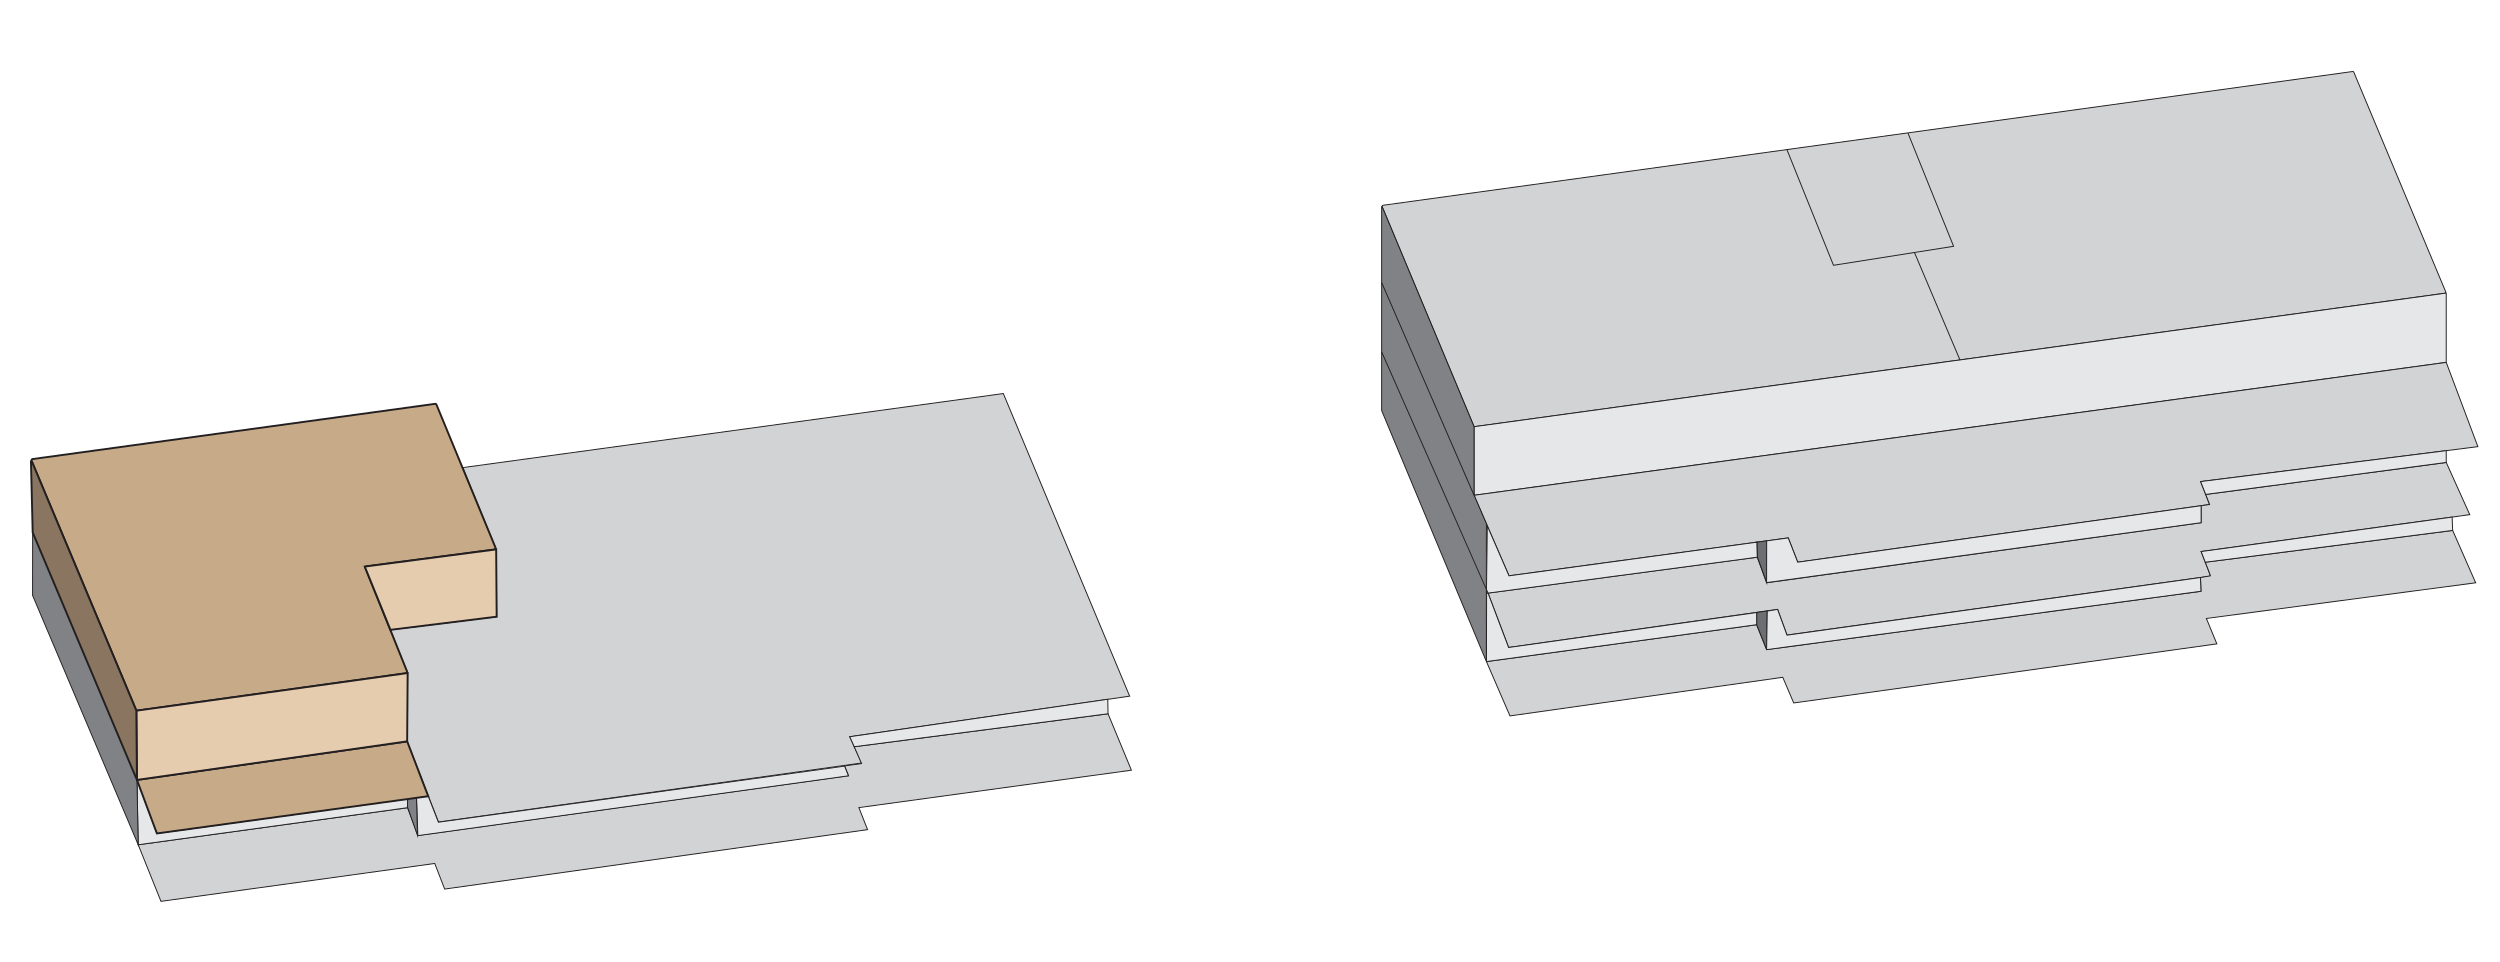 <?xml version="1.0" encoding="UTF-8"?>
<svg xmlns="http://www.w3.org/2000/svg" id="Layer_1" data-name="Layer 1" viewBox="0 0 1300 500">
  <defs>
    <style>.cls-1{fill:#d1d3d4;}.cls-1,.cls-2,.cls-3,.cls-4,.cls-5,.cls-6,.cls-7,.cls-8{stroke:#231f20;stroke-miterlimit:10;}.cls-1,.cls-2,.cls-3,.cls-4,.cls-5{stroke-width:0.5px;}.cls-2{fill:#e6e7e8;}.cls-3{fill:#808285;}.cls-4{fill:#6d6e71;}.cls-5{fill:none;}.cls-6{fill:#c7ab89;}.cls-7{fill:#e6ccae;}.cls-8{fill:#8a7560;}</style>
  </defs>
  <g id="B_OG_D" data-name="B OG D">
    <path class="cls-1" d="M719.25,106.73l504.08-69.54a.63.63,0,0,1,.66.38l47.74,114.08a.63.63,0,0,1-.49.85L767,221.82a.63.63,0,0,1-.66-.37L718.77,107.58A.61.61,0,0,1,719.25,106.73Z"></path>
    <polygon class="cls-2" points="766.51 257.54 1272.04 188.43 1272.04 152.39 766.51 221.88 766.51 257.54"></polygon>
    <polygon class="cls-1" points="784.67 299.42 929.88 279.71 934.81 292.33 1148.99 262.34 1144.33 250.41 1288.5 232.26 1272.04 188.43 766.51 257.54 784.67 299.42"></polygon>
    <path class="cls-3" d="M718.46,213.47v-106a.13.13,0,0,1,.25,0L766.5,221.86a.09.09,0,0,1,0,0v35.6a.08.08,0,0,0,0,.05l6.41,14.8a.43.43,0,0,1,0,.05v70.95a.13.13,0,0,1-.26.05L718.47,213.53A.13.13,0,0,1,718.46,213.47Z"></path>
    <polygon class="cls-1" points="913.8 289.74 918.64 303.05 1144.59 271.8 1144.59 262.95 1148.99 262.34 1146.95 257.11 1272.04 240.47 1284.27 267.61 1144.59 286.8 1148.65 297.24 1149.48 299.61 1145.1 300.18 933.86 329.58 929.23 330.28 928.38 327.9 924.35 316.88 784.47 336.69 773.77 308.41 913.8 289.74"></polygon>
    <polygon class="cls-1" points="772.95 344.02 913.46 324.83 918.64 337.8 1144.5 307.46 1144.25 300.3 1145.1 300.18 1149.41 299.42 1148.65 297.24 1146.75 292.36 1275.38 275.82 1287.34 303.05 1147.31 321.59 1152.76 334.81 932.73 365.54 927.03 352.19 785.18 372.27 772.95 344.02"></polygon>
    <polygon class="cls-2" points="773.4 273.43 784.67 299.42 913.65 281.91 913.8 289.74 772.95 308.52 773.4 273.43"></polygon>
    <path class="cls-4" d="M913.67,281.91l5-.68,0,0,0,21.7s0,0,0,0l-4.81-13.21h0l-.15-7.8Z"></path>
    <path class="cls-4" d="M913.46,318.51v6.34l5,12.45a.11.11,0,0,0,.21,0l.32-19.49a.11.11,0,0,0-.12-.11l-5.3.75A.11.11,0,0,0,913.46,318.51Z"></path>
    <polyline class="cls-2" points="773.67 308.41 773.04 308.69 772.95 344.02 913.46 324.85 913.46 318.51 784.47 336.69 773.77 308.41 718.46 182.99"></polyline>
    <line class="cls-5" x1="766.51" y1="257.54" x2="718.46" y2="146.94"></line>
    <polygon class="cls-2" points="918.67 281.25 929.88 279.71 934.81 292.33 1144.59 262.95 1144.59 271.8 918.64 302.95 918.67 281.25"></polygon>
    <polygon class="cls-2" points="1144.33 250.41 1272.04 234.33 1272.04 240.47 1146.95 257.11 1144.33 250.41"></polygon>
    <polygon class="cls-2" points="1144.59 286.8 1275.11 268.87 1275.38 275.82 1146.75 292.36 1144.59 286.8"></polygon>
    <polygon class="cls-2" points="918.97 317.77 924.35 316.88 929.23 330.28 1144.25 300.3 1144.5 307.46 918.64 337.8 918.97 317.77"></polygon>
    <polygon class="cls-1" points="240.64 243.15 521.73 204.64 587.42 362 441.86 383.09 448.08 396.75 228 427.45 211.72 385.51 211.98 349.98 203.04 327.51 258.27 320.68 258.01 285.68 240.64 243.15"></polygon>
    <polygon class="cls-1" points="71.87 439.27 83.71 468.7 226.07 449 231.22 462.31 451.13 431.41 446.62 419.95 588.33 400.5 576.18 371.16 444.19 388.3 448.02 397.05 439.2 398.28 441.21 403.34 217.3 434.43 211.94 420 71.87 439.27"></polygon>
    <polygon class="cls-2" points="71.87 439.27 71.22 405.56 81.59 433.39 211.98 415.37 211.94 420 71.87 439.27"></polygon>
    <polygon class="cls-2" points="216.59 414.65 222.52 413.64 227.97 427.55 439.18 398.38 441.19 403.43 217.28 434.53 216.59 414.65"></polygon>
    <polygon class="cls-2" points="441.86 383.09 576.05 363.6 576.18 371.16 444.19 388.3 441.86 383.09"></polygon>
    <polygon class="cls-3" points="16.98 276.82 71.22 405.56 71.87 439.27 16.94 309.62 16.98 276.82"></polygon>
    <path class="cls-3" d="M212,415.37l4.57-.72a0,0,0,0,1,0,0l.51,19.68s0,0,0,0l-5.22-14.79h0l.13-4.17Z"></path>
    <path class="cls-6" d="M17,238.7,226.21,210a.73.73,0,0,1,.77.45l30.67,74.32a.73.73,0,0,1-.58,1l-66.45,8.7a.73.73,0,0,0-.59,1l21.61,53.63a.73.73,0,0,1-.58,1L71.47,369.48a.72.72,0,0,1-.77-.44L16.44,239.7A.73.73,0,0,1,17,238.7Z"></path>
    <polygon class="cls-6" points="71.22 405.56 81.59 433.39 222.66 414.03 211.72 385.51 71.22 405.56"></polygon>
    <polygon class="cls-7" points="70.92 369.56 211.98 349.98 211.72 385.51 71.22 405.56 70.92 369.56"></polygon>
    <path class="cls-8" d="M16.54,239.93,70.9,369.52a.29.29,0,0,1,0,.09l.29,34.81a.22.22,0,0,1-.43.09L17,276.9a.31.31,0,0,1,0-.08L16.1,240A.23.23,0,0,1,16.54,239.93Z"></path>
    <polygon class="cls-7" points="189.68 294.62 258.01 285.68 258.27 320.68 203.04 327.51 189.68 294.62"></polygon>
  </g>
  <g id="LINIJE_2" data-name="LINIJE 2">
    <polyline class="cls-5" points="929.24 77.91 953.41 137.95 995.51 131.29 1015.86 128.07 992.15 69.23"></polyline>
    <line class="cls-5" x1="1019.23" y1="187.3" x2="995.51" y2="131.29"></line>
  </g>
</svg>

